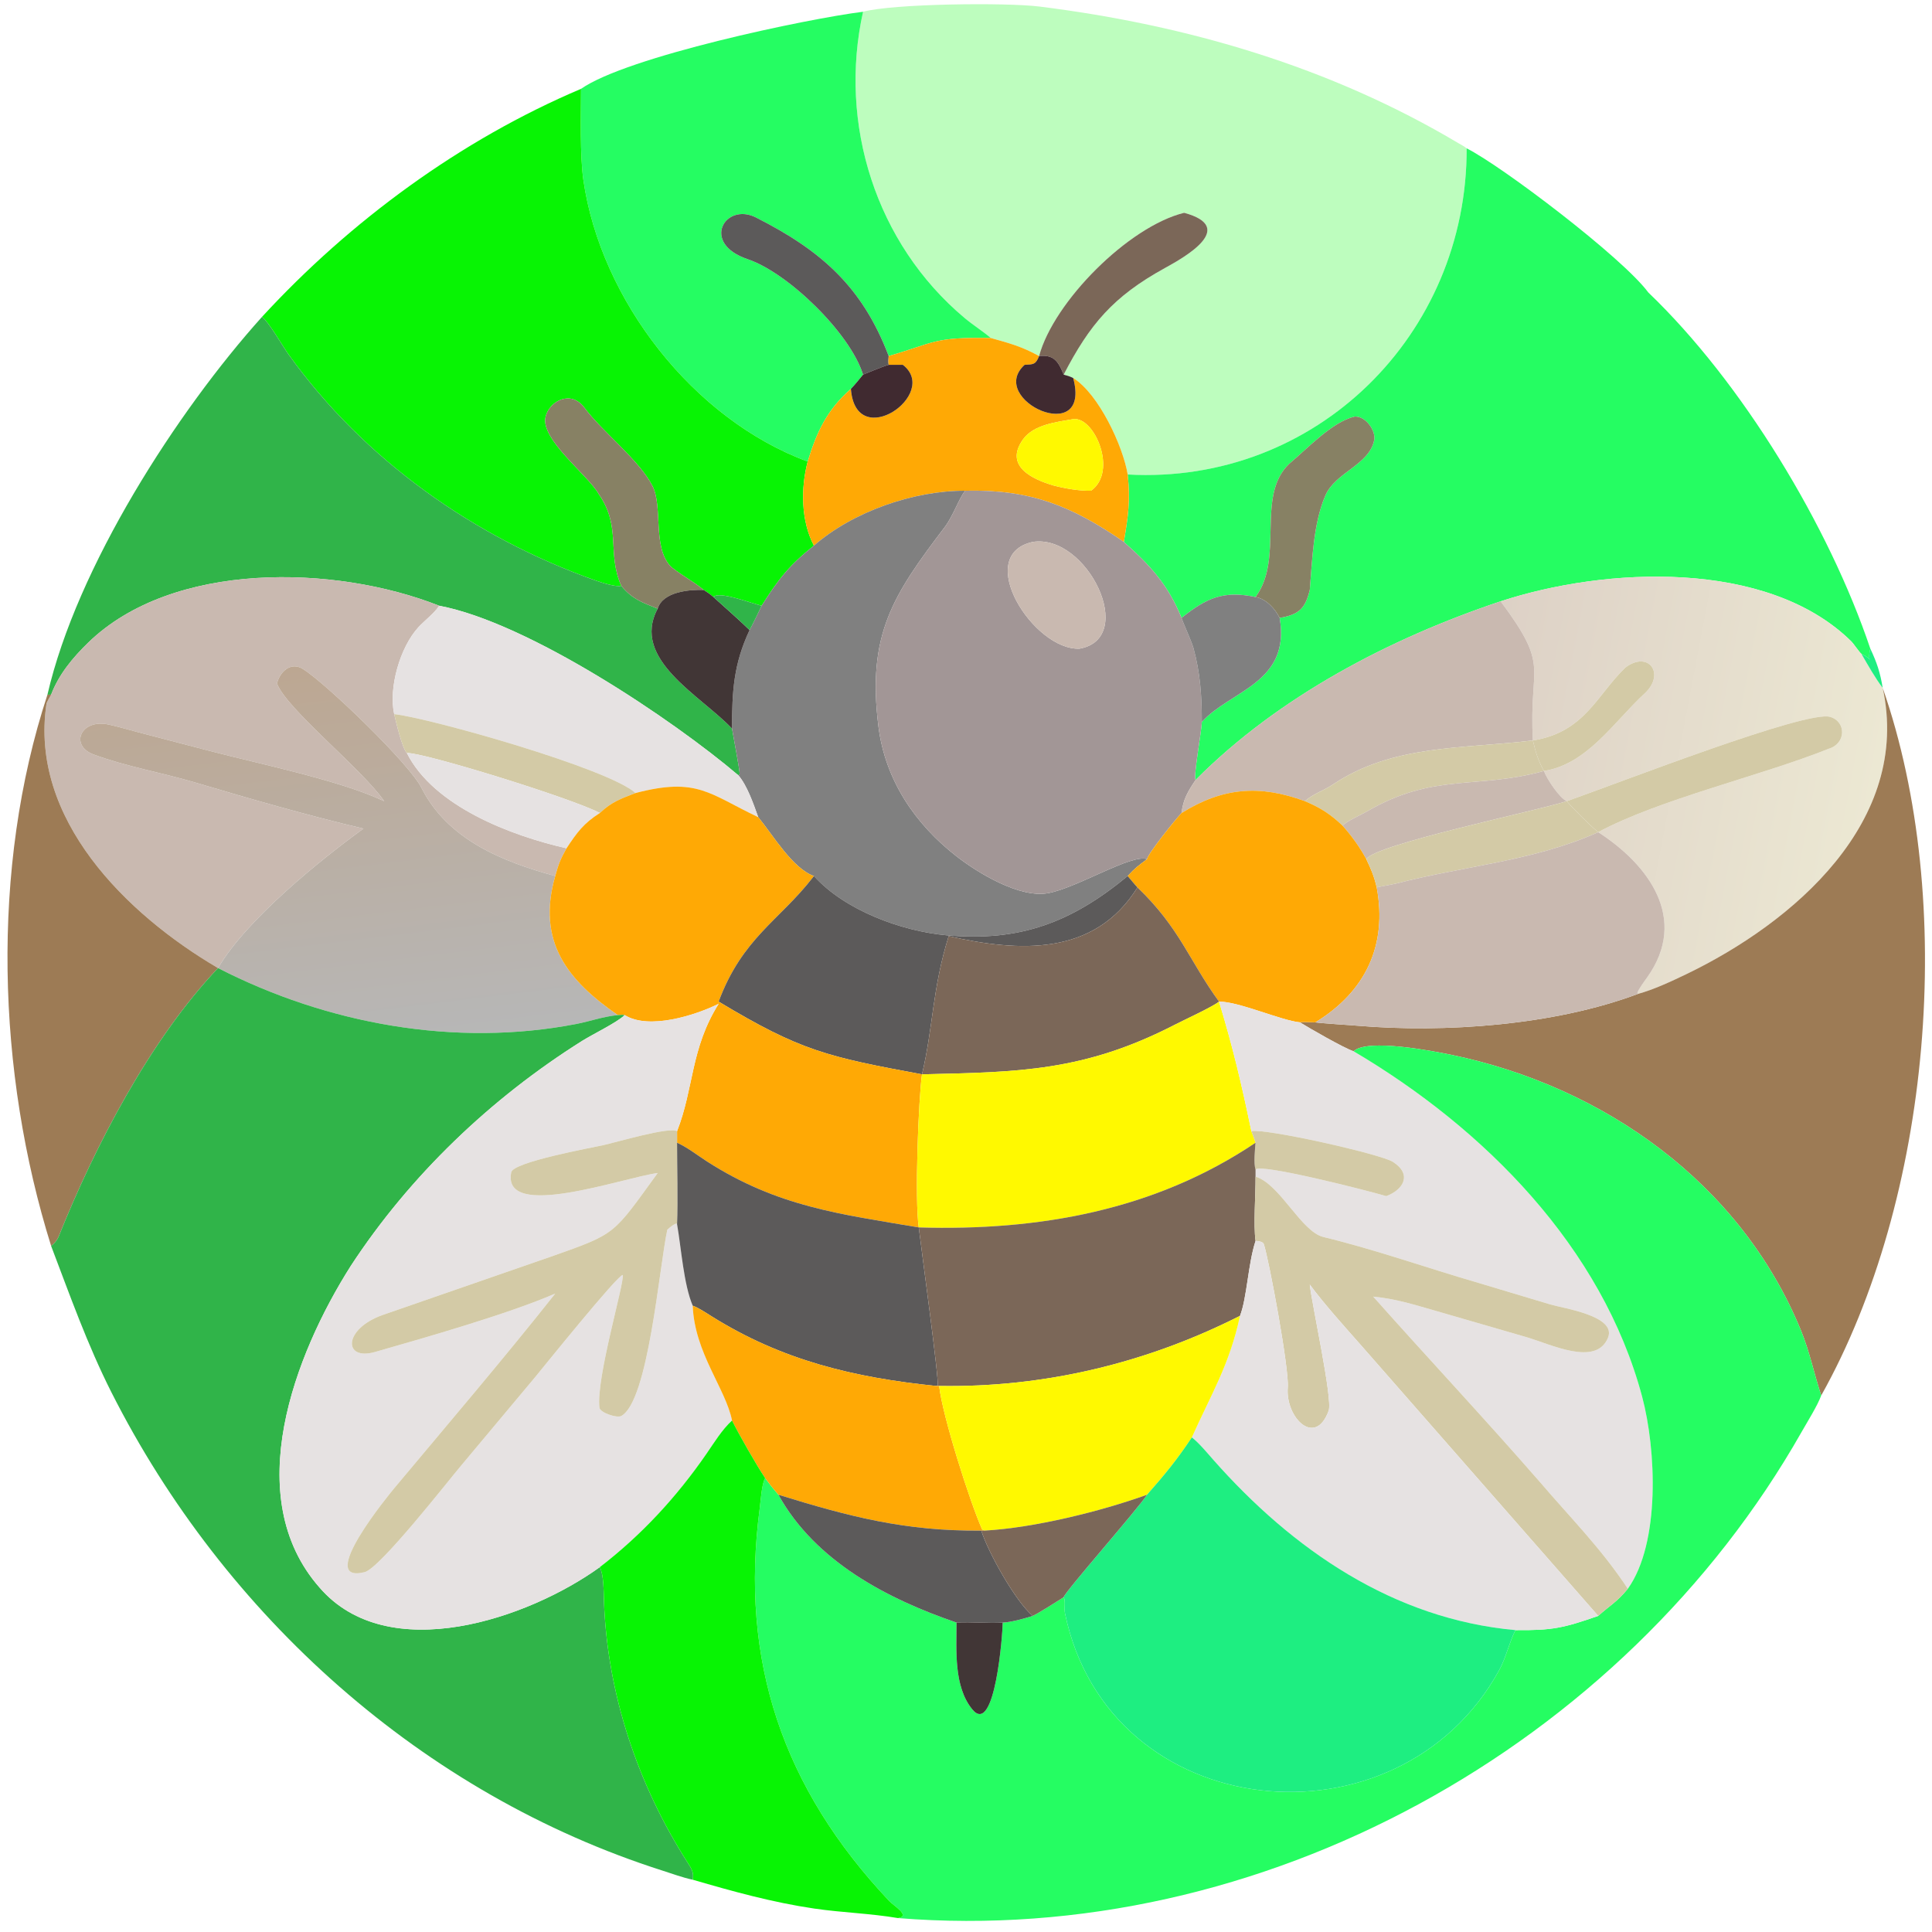 <?xml version="1.0" encoding="utf-8" ?><svg xmlns="http://www.w3.org/2000/svg" xmlns:xlink="http://www.w3.org/1999/xlink" width="1024" height="1024" viewBox="0 0 1024 1024"><path fill="#BDFDBE" transform="scale(2 2)" d="M228.721 3.112C236.657 0.969 266.549 0.617 275.54 1.744C314.606 6.642 352.445 17.683 386.44 37.911C387.018 38.255 388.2 38.868 388.677 39.313C388.83 88.591 348.825 128.52 298.85 125.746C297.637 118.319 291.199 104.373 284.407 100.181C283.391 99.682 282.994 99.591 281.886 99.282C288.79 85.963 294.974 78.602 308.669 71.057C313.679 68.296 328.131 60.271 313.803 56.394C299.043 60.038 279.251 79.951 275.369 94.359L275.369 94.359C270.855 91.844 267.511 90.955 262.578 89.572C260.372 87.711 257.823 86.113 255.582 84.231C232.132 64.537 222.118 32.832 228.721 3.112Z"/><path fill="#25FD62" transform="scale(2 2)" d="M153.985 23.541C166.152 15.013 213.769 4.983 228.721 3.112C222.118 32.832 232.132 64.537 255.582 84.231C257.823 86.113 260.372 87.711 262.578 89.572C247.225 89.339 248.036 90.708 235.511 94.359C228.531 75.984 217.646 66.404 200.33 57.631C192.224 53.524 185.546 64.449 198.147 68.689C208.811 72.277 225.319 88.286 228.721 99.282C227.657 100.588 226.659 101.844 225.497 103.066C219.207 108.544 216.42 114.48 214.047 122.314C183.707 111.108 159.183 79.478 154.601 47.711C153.655 41.153 153.977 30.328 153.985 23.541Z"/><path fill="#08F404" transform="scale(2 2)" d="M69.442 83.966C92.848 58.55 122.093 37.052 153.985 23.541C153.977 30.328 153.655 41.153 154.601 47.711C159.183 79.478 183.707 111.108 214.047 122.314C212.2 129.349 212.24 138.04 215.7 144.6C209.268 149.701 206.274 153.484 201.849 160.524C199.052 159.871 190.525 156.548 189.064 158.212C188.133 157.408 187.531 157.016 186.494 156.341C184.11 154.28 178.951 151.43 177.543 149.886C172.94 144.753 175.697 134.258 172.901 128.755C169.461 121.984 159.559 114.35 154.885 108.052C151.296 103.217 145.561 106.303 144.581 110.458C143.157 116.494 155.868 125.876 158.706 130.991C164.77 139.769 160.763 146.517 164.649 155.247C163.268 155.645 159.266 154.345 157.831 153.836C125.647 142.42 96.497 121.829 76.508 93.976C74.933 91.782 71.18 85.218 69.442 83.966Z"/><path fill="#25FD62" transform="scale(2 2)" d="M298.85 125.746C348.825 128.52 388.83 88.591 388.677 39.313C397.923 43.936 429.947 68.22 436.808 77.497C461.696 101.323 484.709 139.404 495.653 171.902C494.593 176.127 497.092 175.036 493.31 173.301C492.675 172.798 491.317 170.661 490.515 169.876C468.267 148.087 425.304 150.269 397.689 159.352C368.378 169.155 338.826 184.584 316.848 206.697C316.174 206.09 318.393 193.994 318.497 191.331C326.026 182.971 342.086 181.034 339.119 163.748C344.216 162.893 345.909 161.274 347.105 156.341C347.763 148.471 348.011 138.772 351.244 131.288C353.897 125.148 362.857 123.207 364.175 116.63C364.667 114.175 361.933 110.233 358.999 110.398C353.062 111.774 346.358 118.987 341.655 122.919C332.7 131.479 340.417 147.902 332.735 158.212C324.233 156.439 319.735 158.457 313.13 163.748C309.52 154.897 304.757 149.754 297.827 143.612C298.969 136.791 299.597 132.694 298.85 125.746Z"/><path fill="#5C5A5A" transform="scale(2 2)" d="M228.721 99.282C225.319 88.286 208.811 72.277 198.147 68.689C185.546 64.449 192.224 53.524 200.33 57.631C217.646 66.404 228.531 75.984 235.511 94.359C235.462 95.176 235.371 95.88 235.511 96.686C234.256 96.98 228.706 99.283 228.721 99.282Z"/><path fill="#7B6758" transform="scale(2 2)" d="M275.369 94.359C279.251 79.951 299.043 60.038 313.803 56.394C328.131 60.271 313.679 68.296 308.669 71.057C294.974 78.602 288.79 85.963 281.886 99.282C280.489 95.834 279.303 93.911 275.369 94.359Z"/><path fill="#30B449" transform="scale(2 2)" d="M12.569 184.108C20.35 150.267 46.881 109.062 69.442 83.966C71.18 85.218 74.933 91.782 76.508 93.976C96.497 121.829 125.647 142.42 157.831 153.836C159.266 154.345 163.268 155.645 164.649 155.247C167.502 158.735 170.178 159.672 174.297 161.294C167.074 174.791 185.736 184.315 193.995 193.093C194.24 194.67 196.133 204.532 196.01 205.105L195.699 205.487C178.236 190.635 139.983 164.975 116.373 160.524C88.754 149.606 45.719 148.609 23.388 170.293C19.301 174.261 15.582 178.717 13.542 184.108L12.569 184.108Z"/><path fill="#FFA905" transform="scale(2 2)" d="M235.511 94.359C248.036 90.708 247.225 89.339 262.578 89.572C267.511 90.955 270.855 91.844 275.369 94.359C274.459 96.644 273.854 96.556 271.521 96.686C261.394 105.976 289.397 118.715 284.407 100.181C291.199 104.373 297.637 118.319 298.85 125.746C299.597 132.694 298.969 136.791 297.827 143.612C283.929 134.006 272.96 129.639 255.749 130.049C242.151 130.008 226.039 135.565 215.7 144.6C212.24 138.04 212.2 129.349 214.047 122.314C216.42 114.48 219.207 108.544 225.497 103.066C226.764 120.049 249.22 104.433 239.274 96.686C238.049 96.658 236.743 96.684 235.511 96.686C235.371 95.88 235.462 95.176 235.511 94.359ZM284.407 111.071C280.098 111.83 273.956 112.501 271.143 116.395C265.955 123.577 273.758 127.069 279.18 128.66C282.138 129.438 286.069 130.125 289.133 130.049C296.328 124.952 290 110.298 284.407 111.071Z"/><path fill="#402A30" transform="scale(2 2)" d="M275.369 94.359C279.303 93.911 280.489 95.834 281.886 99.282C282.994 99.591 283.391 99.682 284.407 100.181C289.397 118.715 261.394 105.976 271.521 96.686C273.854 96.556 274.459 96.644 275.369 94.359L275.369 94.359Z"/><path fill="#402A30" transform="scale(2 2)" d="M228.721 99.282C228.706 99.283 234.256 96.98 235.511 96.686C236.743 96.684 238.049 96.658 239.274 96.686C249.22 104.433 226.764 120.049 225.497 103.066C226.659 101.844 227.657 100.588 228.721 99.282Z"/><path fill="#878164" transform="scale(2 2)" d="M164.649 155.247C160.763 146.517 164.77 139.769 158.706 130.991C155.868 125.876 143.157 116.494 144.581 110.458C145.561 106.303 151.296 103.217 154.885 108.052C159.559 114.35 169.461 121.984 172.901 128.755C175.697 134.258 172.94 144.753 177.543 149.886C178.951 151.43 184.11 154.28 186.494 156.341C182.787 156.214 175.654 156.774 174.297 161.294C170.178 159.672 167.502 158.735 164.649 155.247Z"/><path fill="#878164" transform="scale(2 2)" d="M332.735 158.212C340.417 147.902 332.7 131.479 341.655 122.919C346.358 118.987 353.062 111.774 358.999 110.398C361.933 110.233 364.667 114.175 364.175 116.63C362.857 123.207 353.897 125.148 351.244 131.288C348.011 138.772 347.763 148.471 347.105 156.341C345.909 161.274 344.216 162.893 339.119 163.748C337.907 161.308 335.525 158.702 332.735 158.212Z"/><path fill="#FFF900" transform="scale(2 2)" d="M279.18 128.66C273.758 127.069 265.955 123.577 271.143 116.395C273.956 112.501 280.098 111.83 284.407 111.071C290 110.298 296.328 124.952 289.133 130.049C286.069 130.125 282.138 129.438 279.18 128.66Z"/><path fill="gray" transform="scale(2 2)" d="M215.7 144.6C226.039 135.565 242.151 130.008 255.749 130.049C254.087 132.228 252.555 136.795 250.38 139.66C236.707 157.67 229.747 168.061 232.794 192.493C234.564 206.679 242.464 218.383 253.578 227.004C259.308 231.449 270.306 238.078 277.781 236.692C285.545 235.252 299.959 226.205 303.977 227.68C301.716 229.377 300.751 230.049 298.85 232.154C284.059 244.372 270.388 249.643 250.854 247.861C238.949 246.775 223.895 241.258 215.7 232.154C210.083 230.219 204.82 221.272 200.941 216.558C199.702 213.096 198.014 208.176 195.699 205.487L196.01 205.105C196.133 204.532 194.24 194.67 193.995 193.093C193.997 183.161 194.411 176.007 198.647 166.971C199.737 164.976 200.837 162.589 201.849 160.524C206.274 153.484 209.268 149.701 215.7 144.6Z"/><path fill="#A29696" transform="scale(2 2)" d="M255.749 130.049C272.96 129.639 283.929 134.006 297.827 143.612C304.757 149.754 309.52 154.897 313.13 163.748C313.222 164.364 315.798 170.008 316.255 171.661C318.097 178.327 318.485 184.521 318.497 191.331C318.393 193.994 316.174 206.09 316.848 206.697C314.845 209.675 313.523 211.86 313.13 215.451C311.725 216.867 304.164 226.274 303.977 227.68C299.959 226.205 285.545 235.252 277.781 236.692C270.306 238.078 259.308 231.449 253.578 227.004C242.464 218.383 234.564 206.679 232.794 192.493C229.747 168.061 236.707 157.67 250.38 139.66C252.555 136.795 254.087 132.228 255.749 130.049ZM273.693 143.612C257.805 147.135 273.952 172.453 286.112 171.902C301.541 169.107 288.11 141.417 273.693 143.612Z"/><path fill="#C9B9B0" transform="scale(2 2)" d="M286.112 171.902C273.952 172.453 257.805 147.135 273.693 143.612C288.11 141.417 301.541 169.107 286.112 171.902Z"/><path fill="#C9B9B0" transform="scale(2 2)" d="M13.542 184.108C15.582 178.717 19.301 174.261 23.388 170.293C45.719 148.609 88.754 149.606 116.373 160.524C115.432 162.202 112.371 164.608 110.916 166.187C106 171.518 102.936 182.277 104.463 189.249C104.959 191.362 106.547 198.218 107.824 199.56C114.939 213.712 135.446 221.467 150.135 224.805C148.498 227.748 148.039 228.913 147.14 232.154C133.11 228.338 118.709 222.524 111.739 208.883C108.693 202.526 86.313 181.043 80.267 177.276C77.113 175.312 74.209 177.906 73.408 181.116C75.78 187.778 96.052 203.879 101.815 212.321C90.087 206.768 68.394 202.359 55.628 199.012L36.564 194.038C33.94 193.357 31.453 192.581 28.77 192.008C21.352 190.423 18.367 197.579 24.831 199.959C33.646 203.205 42.975 204.761 51.976 207.447C65.952 211.616 82.204 216.279 96.315 219.589C84.693 228.015 65.258 243.774 57.782 256.546L57.569 256.422C33.537 242.294 7.742 217.026 12.314 186.535C12.387 186.045 13.254 184.596 13.542 184.108Z"/><defs><linearGradient id="gradient_0" gradientUnits="userSpaceOnUse" x1="391.175" y1="198.112" x2="495.483" y2="217.901"><stop offset="0" stop-color="#DDD1C6"/><stop offset="1" stop-color="#ECE8D3"/></linearGradient></defs><path fill="url(#gradient_0)" transform="scale(2 2)" d="M397.689 159.352C425.304 150.269 468.267 148.087 490.515 169.876C491.317 170.661 492.675 172.798 493.31 173.301C494.917 176.095 497.012 179.799 498.934 182.297C506.602 217.646 475.346 244.475 446.825 258.196C442.963 260.054 438.16 262.297 434.076 263.394L433.93 263.131C434.177 262.204 435.901 259.89 436.515 259.028C447.611 243.452 436.807 229.089 423.541 220.531C439.705 211.816 466.726 205.604 484.604 198.435C489.235 197.07 489.347 191.285 485.019 189.986C478.74 188.102 429.469 207.309 415.207 212.321C413.307 211.52 409.88 206.366 409.16 204.316C420.659 202.529 427.766 191.212 435.835 183.781C441.496 178.568 436.824 172.26 430.727 176.925C423.211 184.128 419.959 194.063 406.235 196.224C405.076 175.771 411.053 177.3 397.689 159.352Z"/><path fill="#413636" transform="scale(2 2)" d="M174.297 161.294C175.654 156.774 182.787 156.214 186.494 156.341C187.531 157.016 188.133 157.408 189.064 158.212C192.068 160.957 195.777 164.153 198.647 166.971C194.411 176.007 193.997 183.161 193.995 193.093C185.736 184.315 167.074 174.791 174.297 161.294Z"/><path fill="#30B449" transform="scale(2 2)" d="M189.064 158.212C190.525 156.548 199.052 159.871 201.849 160.524C200.837 162.589 199.737 164.976 198.647 166.971C195.777 164.153 192.068 160.957 189.064 158.212Z"/><path fill="gray" transform="scale(2 2)" d="M313.13 163.748C319.735 158.457 324.233 156.439 332.735 158.212C335.525 158.702 337.907 161.308 339.119 163.748C342.086 181.034 326.026 182.971 318.497 191.331C318.485 184.521 318.097 178.327 316.255 171.661C315.798 170.008 313.222 164.364 313.13 163.748Z"/><path fill="#C9B9B0" transform="scale(2 2)" d="M316.848 206.697C338.826 184.584 368.378 169.155 397.689 159.352C411.053 177.3 405.076 175.771 406.235 196.224L406.235 196.224C387.652 198.509 369.147 197.208 353.172 207.945C350.966 209.428 347.759 210.501 345.824 212.321C333.872 207.908 324.035 208.652 313.13 215.451C313.523 211.86 314.845 209.675 316.848 206.697Z"/><path fill="#E6E2E2" transform="scale(2 2)" d="M116.373 160.524C139.983 164.975 178.236 190.635 195.699 205.487C198.014 208.176 199.702 213.096 200.941 216.558C187.947 210.402 184.794 205.876 168.414 210.164C161.241 203.63 113.834 190.271 104.463 189.249C102.936 182.277 106 171.518 110.916 166.187C112.371 164.608 115.432 162.202 116.373 160.524Z"/><path fill="#1EEE81" transform="scale(2 2)" d="M495.653 171.902C497.405 175.602 498.276 178.253 498.934 182.297L498.934 182.297C497.012 179.799 494.917 176.095 493.31 173.301C497.092 175.036 494.593 176.127 495.653 171.902Z"/><path fill="#D3CAA6" transform="scale(2 2)" d="M406.235 196.224C419.959 194.063 423.211 184.128 430.727 176.925C436.824 172.26 441.496 178.568 435.835 183.781C427.766 191.212 420.659 202.529 409.16 204.316L409.16 204.316C407.622 201.574 406.923 199.251 406.235 196.224L406.235 196.224Z"/><defs><linearGradient id="gradient_1" gradientUnits="userSpaceOnUse" x1="85.076" y1="176.105" x2="97.496" y2="277.755"><stop offset="0" stop-color="#BCA792"/><stop offset="1" stop-color="#B7B7B7"/></linearGradient></defs><path fill="url(#gradient_1)" transform="scale(2 2)" d="M73.408 181.116C74.209 177.906 77.113 175.312 80.267 177.276C86.313 181.043 108.693 202.526 111.739 208.883C118.709 222.524 133.11 228.338 147.14 232.154C142.161 249.53 150.407 259.808 163.724 269.009C159.923 269.369 156.411 270.651 152.686 271.373C120.621 277.581 86.611 271.345 57.782 256.546L57.782 256.546C65.258 243.774 84.693 228.015 96.315 219.589C82.204 216.279 65.952 211.616 51.976 207.447C42.975 204.761 33.646 203.205 24.831 199.959C18.367 197.579 21.352 190.423 28.77 192.008C31.453 192.581 33.94 193.357 36.564 194.038L55.628 199.012C68.394 202.359 90.087 206.768 101.815 212.321C96.052 203.879 75.78 187.778 73.408 181.116Z"/><path fill="#9D7B55" transform="scale(2 2)" d="M498.934 182.297L498.934 182.297C518.649 238.903 511.822 317.77 482.639 369.822C480.806 364.236 479.54 358.129 477.31 352.673C461.39 313.716 425.147 287.963 384.653 279.548C380.039 278.589 362.352 275.121 358.718 278.597C356.058 277.716 346.915 272.434 344.501 270.934C345.348 270.771 347.624 270.905 348.592 270.934C349.445 271.132 358.289 271.702 359.689 271.821C382.888 273.782 411.882 271.729 434.076 263.394C438.16 262.297 442.963 260.054 446.825 258.196C475.346 244.475 506.602 217.646 498.934 182.297Z"/><path fill="#9D7B55" transform="scale(2 2)" d="M13.542 330.172C-0.811 284.261 -2.54 230.097 12.569 184.108L13.542 184.108C13.254 184.596 12.387 186.045 12.314 186.535C7.742 217.026 33.537 242.294 57.569 256.422L57.782 256.546L57.782 256.546C39.693 275.655 25.197 303.659 15.554 327.67C15.171 328.624 14.395 329.59 13.542 330.172Z"/><path fill="#D3CAA6" transform="scale(2 2)" d="M104.463 189.249C113.834 190.271 161.241 203.63 168.414 210.164C164.417 211.711 162.112 212.496 158.968 215.451C151.252 211.422 112.058 199.336 107.824 199.56C106.547 198.218 104.959 191.362 104.463 189.249Z"/><path fill="#D3CAA6" transform="scale(2 2)" d="M415.207 212.321C429.469 207.309 478.74 188.102 485.019 189.986C489.347 191.285 489.235 197.07 484.604 198.435C466.726 205.604 439.705 211.816 423.541 220.531L423.541 220.531C421.39 218.769 417.02 214.425 415.207 212.321L415.207 212.321Z"/><path fill="#D3CAA6" transform="scale(2 2)" d="M345.824 212.321C347.759 210.501 350.966 209.428 353.172 207.945C369.147 197.208 387.652 198.509 406.235 196.224C406.923 199.251 407.622 201.574 409.16 204.316C391.161 209.288 380.006 204.678 362.143 215.1C360.806 215.88 356.755 217.673 355.793 218.805C352.517 215.701 349.919 214.049 345.824 212.321Z"/><path fill="#E6E2E2" transform="scale(2 2)" d="M107.824 199.56C112.058 199.336 151.252 211.422 158.968 215.451C154.679 218.198 152.959 220.518 150.135 224.805C135.446 221.467 114.939 213.712 107.824 199.56Z"/><path fill="#C9B9B0" transform="scale(2 2)" d="M409.16 204.316L409.16 204.316C409.88 206.366 413.307 211.52 415.207 212.321L415.207 212.321C407.118 214.935 364.341 223.786 362.08 227.68C360.371 224.519 358.186 221.482 355.793 218.805C356.755 217.673 360.806 215.88 362.143 215.1C380.006 204.678 391.161 209.288 409.16 204.316Z"/><path fill="#FFA905" transform="scale(2 2)" d="M168.414 210.164C184.794 205.876 187.947 210.402 200.941 216.558C204.82 221.272 210.083 230.219 215.7 232.154L215.442 232.493C206.564 243.953 196.723 248.571 190.45 265.439L190.45 266.02C184.27 269.074 171.963 273.014 165.545 269.009C164.804 268.893 164.457 268.951 163.724 269.009C150.407 259.808 142.161 249.53 147.14 232.154C148.039 228.913 148.498 227.748 150.135 224.805C152.959 220.518 154.679 218.198 158.968 215.451C162.112 212.496 164.417 211.711 168.414 210.164Z"/><path fill="#FFA905" transform="scale(2 2)" d="M313.13 215.451C324.035 208.652 333.872 207.908 345.824 212.321C349.919 214.049 352.517 215.701 355.793 218.805C358.186 221.482 360.371 224.519 362.08 227.68C363.4 230.42 364.136 232.205 364.846 235.174C367.712 250.515 361.874 262.817 348.592 270.934C347.624 270.905 345.348 270.771 344.501 270.934C339.519 270.454 328.279 265.403 323.061 265.439L323.061 265.439C315.162 254.63 312.69 245.953 301.439 235.174C300.619 234.301 299.643 233.089 298.85 232.154C300.751 230.049 301.716 229.377 303.977 227.68C304.164 226.274 311.725 216.867 313.13 215.451Z"/><path fill="#D3CAA6" transform="scale(2 2)" d="M362.08 227.68C364.341 223.786 407.118 214.935 415.207 212.321C417.02 214.425 421.39 218.769 423.541 220.531C406.563 228.184 387.908 229.492 370.061 234.133C369.329 234.323 364.98 235.096 364.846 235.174C364.136 232.205 363.4 230.42 362.08 227.68Z"/><path fill="#C9B9B0" transform="scale(2 2)" d="M423.541 220.531L423.541 220.531C436.807 229.089 447.611 243.452 436.515 259.028C435.901 259.89 434.177 262.204 433.93 263.131L434.076 263.394C411.882 271.729 382.888 273.782 359.689 271.821C358.289 271.702 349.445 271.132 348.592 270.934C361.874 262.817 367.712 250.515 364.846 235.174C364.98 235.096 369.329 234.323 370.061 234.133C387.908 229.492 406.563 228.184 423.541 220.531Z"/><path fill="#5C5A5A" transform="scale(2 2)" d="M215.7 232.154C223.895 241.258 238.949 246.775 250.854 247.861C270.388 249.643 284.059 244.372 298.85 232.154C299.643 233.089 300.619 234.301 301.439 235.174C290.037 253.504 270.014 252.303 251.411 248.092C247.076 261.903 247.275 272.494 244.336 284.71C219.287 280.061 212.202 278.53 190.45 265.439C196.723 248.571 206.564 243.953 215.442 232.493L215.7 232.154Z"/><path fill="#7B6758" transform="scale(2 2)" d="M301.439 235.174C312.69 245.953 315.162 254.63 323.061 265.439C321.287 266.856 313.984 270.2 311.437 271.514C287.242 283.989 269.877 284.116 244.336 284.71L244.336 284.71C247.275 272.494 247.076 261.903 251.411 248.092C270.014 252.303 290.037 253.504 301.439 235.174Z"/><path fill="#30B449" transform="scale(2 2)" d="M57.782 256.546C86.611 271.345 120.621 277.581 152.686 271.373C156.411 270.651 159.923 269.369 163.724 269.009C164.457 268.951 164.804 268.893 165.545 269.009C163.521 270.981 157.046 274.099 154.266 275.847C130.069 291.06 108.613 311.54 92.954 335.492C78.06 358.966 63.562 396.704 84.678 420.716C102.876 441.816 140.115 428.91 158.968 415.3C160.009 417.372 159.969 421.667 160.051 424.1C160.876 448.733 169.007 472.944 182.264 493.649C183.245 495.181 183.94 496.264 183.575 498.143C181.041 497.629 178.114 496.545 175.618 495.749C112.01 475.473 59.46 428.226 29.5 368.922C23.167 356.385 18.515 343.239 13.542 330.172C14.395 329.59 15.171 328.624 15.554 327.67C25.197 303.659 39.693 275.655 57.782 256.546Z"/><path fill="#FFA905" transform="scale(2 2)" d="M190.45 265.439C212.202 278.53 219.287 280.061 244.336 284.71L244.336 284.71C243.407 291.372 242.37 317.774 243.484 325.281C222.796 321.764 206.09 319.85 187.294 307.752C184.847 306.177 182.387 304.237 179.775 302.995L179.429 302.834L179.429 299.77C183.921 288.341 182.972 277.949 190.45 266.02L190.45 265.439Z"/><path fill="#FFF900" transform="scale(2 2)" d="M323.061 265.439L323.061 265.439C326.762 277.644 329.016 287.24 331.618 299.77C331.98 300.738 332.434 301.861 332.735 302.834C305.985 320.822 275.198 326.224 243.484 325.281C242.37 317.774 243.407 291.372 244.336 284.71C269.877 284.116 287.242 283.989 311.437 271.514C313.984 270.2 321.287 266.856 323.061 265.439Z"/><path fill="#E6E2E2" transform="scale(2 2)" d="M323.061 265.439C328.279 265.403 339.519 270.454 344.501 270.934C346.915 272.434 356.058 277.716 358.718 278.597C393.356 299.033 424.601 330.508 435.183 370.132C438.91 384.088 440.056 408.92 431.395 421.039C424.298 410.305 416.378 402.44 408.13 392.793C393.543 376.047 378.612 360.137 363.916 343.62C369.901 344.197 374.596 345.711 380.258 347.323L404.283 354.284C410.954 356.21 422.933 362.262 426.129 354.535C428.524 348.744 414.357 346.725 410.878 345.702L391.876 340.001C378.213 336.039 364.568 331.174 350.702 327.815C344.809 326.388 339.216 313.788 332.735 311.821L332.735 309.949C333.812 308.253 361.309 315.22 367.381 316.985C372.037 315.24 374.258 311.156 369.11 307.894C365.857 305.832 335.441 298.99 331.618 299.77C329.016 287.24 326.762 277.644 323.061 265.439Z"/><path fill="#E6E2E2" transform="scale(2 2)" d="M165.545 269.009C171.963 273.014 184.27 269.074 190.45 266.02C182.972 277.949 183.921 288.341 179.429 299.77C177.336 298.545 163.134 302.773 159.819 303.492C156.59 304.193 136.023 307.942 135.483 310.663C132.896 323.708 165.311 312.006 174.297 310.861C162.29 327.366 163.553 326.822 146.014 333.018L101.53 348.442C90.916 352.125 90.868 360.729 99.401 358.285C113.055 354.375 134.732 348.187 147.14 342.81C133.748 359.756 118.405 377.727 104.513 394.35C103.382 395.703 83.471 419.835 96.576 416.65C100.548 415.813 118.768 392.451 122.172 388.434L141.775 365.004C143.932 362.399 163.655 337.888 165.029 337.88C165.559 339.815 157.894 365.321 158.859 373.059C159.021 374.359 163.458 375.872 164.635 375.255C171.844 371.363 174.706 335.718 176.847 325.877C177.779 325.084 178.125 324.707 179.246 324.212L179.429 324.439C180.54 330.77 181.177 340.382 183.575 346.022C184.062 358.513 192.306 367.993 193.995 376.445C191.308 378.923 189.293 382.262 187.212 385.278C179.313 396.723 170.02 406.797 158.968 415.3C140.115 428.91 102.876 441.816 84.678 420.716C63.562 396.704 78.06 358.966 92.954 335.492C108.613 311.54 130.069 291.06 154.266 275.847C157.046 274.099 163.521 270.981 165.545 269.009Z"/><path fill="#25FD62" transform="scale(2 2)" d="M358.718 278.597C362.352 275.121 380.039 278.589 384.653 279.548C425.147 287.963 461.39 313.716 477.31 352.673C479.54 358.129 480.806 364.236 482.639 369.822C481.582 372.646 478.996 376.742 477.466 379.44C430.117 462.919 334.17 516.064 237.988 508.314C241.449 507.776 236.8 505.011 235.681 503.823C207.502 473.936 195.979 440.208 201.339 399.657C201.589 397.763 201.874 393.134 202.784 391.724C203.991 393.371 204.952 394.579 206.287 396.122C216.047 413.797 235.229 423.769 253.488 430C253.482 437.337 252.72 446.92 257.648 452.979C263.727 460.452 265.753 432.454 265.725 430C268.071 429.914 271.473 428.915 273.693 428.23C275.472 427.364 280.109 424.421 281.886 423.263C282.438 424.226 281.969 426.269 282.224 427.508C293.822 483.774 370.54 491.351 397.307 442.6C399.151 439.242 400.002 435.09 401.618 431.999C411.473 432.098 414.432 431.407 423.541 428.23C426.805 425.314 428.403 424.649 431.395 421.039C440.056 408.92 438.91 384.088 435.183 370.132C424.601 330.508 393.356 299.033 358.718 278.597Z"/><path fill="#D3CAA6" transform="scale(2 2)" d="M174.297 310.861C165.311 312.006 132.896 323.708 135.483 310.663C136.023 307.942 156.59 304.193 159.819 303.492C163.134 302.773 177.336 298.545 179.429 299.77L179.429 302.834C179.43 309.503 179.69 317.931 179.429 324.439L179.246 324.212C178.125 324.707 177.779 325.084 176.847 325.877C174.706 335.718 171.844 371.363 164.635 375.255C163.458 375.872 159.021 374.359 158.859 373.059C157.894 365.321 165.559 339.815 165.029 337.88C163.655 337.888 143.932 362.399 141.775 365.004L122.172 388.434C118.768 392.451 100.548 415.813 96.576 416.65C83.471 419.835 103.382 395.703 104.513 394.35C118.405 377.727 133.748 359.756 147.14 342.81C134.732 348.187 113.055 354.375 99.401 358.285C90.868 360.729 90.916 352.125 101.53 348.442L146.014 333.018C163.553 326.822 162.29 327.366 174.297 310.861Z"/><path fill="#D3CAA6" transform="scale(2 2)" d="M331.618 299.77C335.441 298.99 365.857 305.832 369.11 307.894C374.258 311.156 372.037 315.24 367.381 316.985C361.309 315.22 333.812 308.253 332.735 309.949C332.187 308.334 332.583 304.61 332.735 302.834C332.434 301.861 331.98 300.738 331.618 299.77Z"/><path fill="#5C5A5A" transform="scale(2 2)" d="M179.429 302.834L179.775 302.995C182.387 304.237 184.847 306.177 187.294 307.752C206.09 319.85 222.796 321.764 243.484 325.281C244.152 330.978 248.976 366.142 248.481 367.127L248.088 367.293C226.276 365.06 207.249 360.526 188.536 348.807C187.167 347.95 185.019 346.514 183.575 346.022C181.177 340.382 180.54 330.77 179.429 324.439C179.69 317.931 179.43 309.503 179.429 302.834Z"/><path fill="#7B6758" transform="scale(2 2)" d="M243.484 325.281C275.198 326.224 305.985 320.822 332.735 302.834C332.583 304.61 332.187 308.334 332.735 309.949L332.735 311.821C332.764 316.795 332.141 324.51 332.735 328.851C330.729 334.944 330.487 343.851 328.612 348.71C303.85 361.252 276.692 367.764 248.884 367.293L248.088 367.293L248.481 367.127C248.976 366.142 244.152 330.978 243.484 325.281Z"/><path fill="#D3CAA6" transform="scale(2 2)" d="M332.735 311.821C339.216 313.788 344.809 326.388 350.702 327.815C364.568 331.174 378.213 336.039 391.876 340.001L410.878 345.702C414.357 346.725 428.524 348.744 426.129 354.535C422.933 362.262 410.954 356.21 404.283 354.284L380.258 347.323C374.596 345.711 369.901 344.197 363.916 343.62C378.612 360.137 393.543 376.047 408.13 392.793C416.378 402.44 424.298 410.305 431.395 421.039C428.403 424.649 426.805 425.314 423.541 428.23L360.874 356.731C356.405 351.66 351.106 345.819 347.105 340.423C347.663 345.688 353.212 370.792 352.117 373.828C348.551 383.713 340.597 375.617 341.274 367.689C341.685 362.884 336.314 333.957 334.926 329.712C334.69 329.019 333.35 328.883 332.735 328.851C332.141 324.51 332.764 316.795 332.735 311.821Z"/><path fill="#E6E2E2" transform="scale(2 2)" d="M332.735 328.851C333.35 328.883 334.69 329.019 334.926 329.712C336.314 333.957 341.685 362.884 341.274 367.689C340.597 375.617 348.551 383.713 352.117 373.828C353.212 370.792 347.663 345.688 347.105 340.423C351.106 345.819 356.405 351.66 360.874 356.731L423.541 428.23C414.432 431.407 411.473 432.098 401.618 431.999C369.273 429.081 342.555 410.655 321.55 386.877C319.934 385.048 317.741 382.371 315.849 380.929C320.939 369.538 325.838 361.706 328.612 348.71C330.487 343.851 330.729 334.944 332.735 328.851Z"/><path fill="#FFA905" transform="scale(2 2)" d="M183.575 346.022C185.019 346.514 187.167 347.95 188.536 348.807C207.249 360.526 226.276 365.06 248.088 367.293L248.884 367.293C249.76 375.203 256.942 397.799 260.276 405.327L260.95 405.628L260.051 405.628C239.913 405.809 225.031 401.92 206.287 396.122C204.952 394.579 203.991 393.371 202.784 391.724C200.605 388.525 195.593 379.727 193.995 376.445C192.306 367.993 184.062 358.513 183.575 346.022Z"/><path fill="#FFF900" transform="scale(2 2)" d="M248.884 367.293C276.692 367.764 303.85 361.252 328.612 348.71C325.838 361.706 320.939 369.538 315.849 380.929C311.799 387.007 308.829 390.592 303.977 396.122C291.658 400.552 274.035 404.893 260.95 405.628L260.276 405.327C256.942 397.799 249.76 375.203 248.884 367.293Z"/><path fill="#08F404" transform="scale(2 2)" d="M158.968 415.3C170.02 406.797 179.313 396.723 187.212 385.278C189.293 382.262 191.308 378.923 193.995 376.445C195.593 379.727 200.605 388.525 202.784 391.724C201.874 393.134 201.589 397.763 201.339 399.657C195.979 440.208 207.502 473.936 235.681 503.823C236.8 505.011 241.449 507.776 237.988 508.314C230.613 507.063 223.066 506.864 215.791 505.791C204.744 504.162 194.237 501.257 183.575 498.143C183.94 496.264 183.245 495.181 182.264 493.649C169.007 472.944 160.876 448.733 160.051 424.1C159.969 421.667 160.009 417.372 158.968 415.3Z"/><path fill="#1EEE81" transform="scale(2 2)" d="M303.977 396.122C308.829 390.592 311.799 387.007 315.849 380.929C317.741 382.371 319.934 385.048 321.55 386.877C342.555 410.655 369.273 429.081 401.618 431.999C400.002 435.09 399.151 439.242 397.307 442.6C370.54 491.351 293.822 483.774 282.224 427.508C281.969 426.269 282.438 424.226 281.886 423.263C281.992 422.083 301.693 399.72 303.977 396.122Z"/><path fill="#5C5A5A" transform="scale(2 2)" d="M206.287 396.122C225.031 401.92 239.913 405.809 260.051 405.628C261.878 411.459 269.178 424.464 273.693 428.23C271.473 428.915 268.071 429.914 265.725 430C261.627 430.236 257.639 429.768 253.488 430C235.229 423.769 216.047 413.797 206.287 396.122Z"/><path fill="#7B6758" transform="scale(2 2)" d="M260.95 405.628C274.035 404.893 291.658 400.552 303.977 396.122C301.693 399.72 281.992 422.083 281.886 423.263C280.109 424.421 275.472 427.364 273.693 428.23C269.178 424.464 261.878 411.459 260.051 405.628L260.95 405.628Z"/><path fill="#413636" transform="scale(2 2)" d="M253.488 430C257.639 429.768 261.627 430.236 265.725 430C265.753 432.454 263.727 460.452 257.648 452.979C252.72 446.92 253.482 437.337 253.488 430Z"/></svg>
